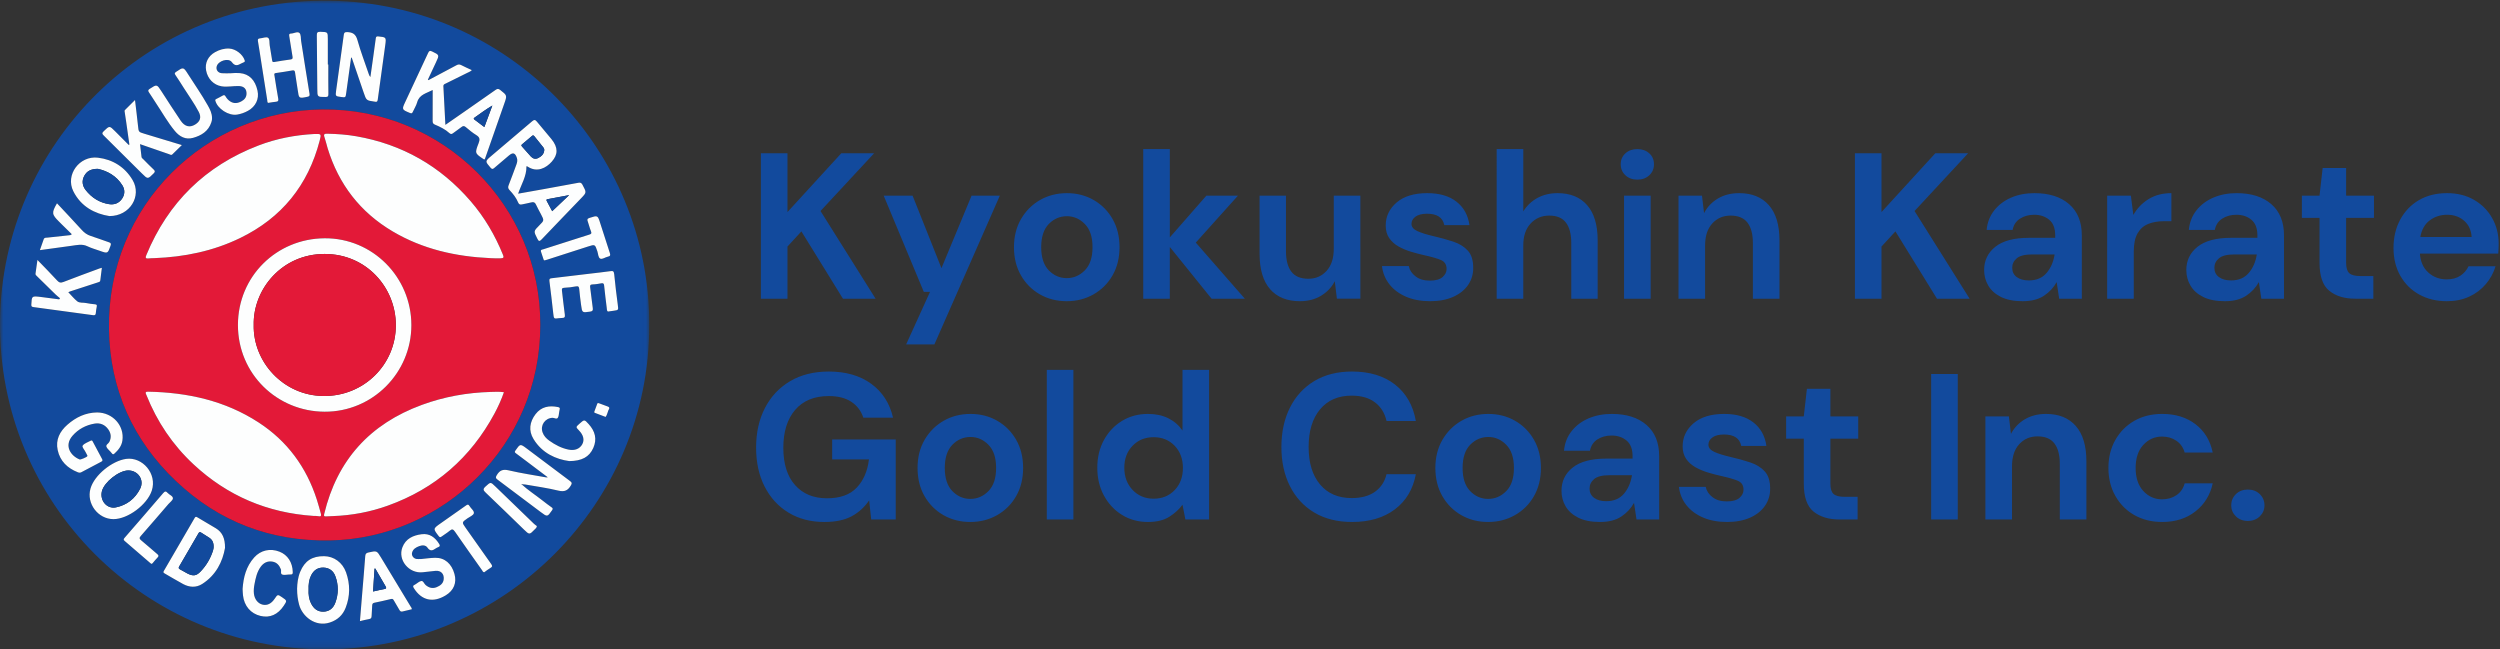 <?xml version="1.0" encoding="utf-8" ?>
<svg xmlns="http://www.w3.org/2000/svg" xmlns:xlink="http://www.w3.org/1999/xlink" width="385" height="100" viewBox="0 0 385 100">
    <rect x="0" y="0" width="385" height="100" fill="#333333" stroke="none"/>
    <defs>
        <path id="6ojzkp1yta" d="M0 0.001L99.984 0.001 99.984 99.895 0 99.895z"/>
    </defs>
    <g fill="none" fill-rule="evenodd">
        <g>
            <g>
                <path fill="#124A9D" fill-rule="nonzero" d="M121.272 46v-8.032l2.144-2.336 6.4 10.368h5.024l-8.48-13.504 8.256-8.896h-5.056l-8.288 9.056V23.6h-4.096V46h4.096zm22.624 7.04l10.08-22.912h-4.352l-4.64 11.168-4.448-11.168h-4.448l6.176 14.816h.96l-3.68 8.096h4.352zm20.384-6.656c1.515 0 2.89-.352 4.128-1.056 1.237-.704 2.213-1.68 2.928-2.928.715-1.248 1.072-2.693 1.072-4.336 0-1.643-.357-3.088-1.072-4.336-.715-1.248-1.685-2.224-2.912-2.928-1.227-.704-2.597-1.056-4.112-1.056-1.536 0-2.917.352-4.144 1.056-1.227.704-2.203 1.68-2.928 2.928-.725 1.248-1.088 2.693-1.088 4.336 0 1.643.357 3.088 1.072 4.336.715 1.248 1.685 2.224 2.912 2.928 1.227.704 2.608 1.056 4.144 1.056zm0-3.552c-1.067 0-1.99-.4-2.768-1.2-.779-.8-1.168-1.99-1.168-3.568 0-1.579.39-2.768 1.168-3.568.779-.8 1.712-1.2 2.8-1.2 1.045 0 1.963.4 2.752 1.2.79.8 1.184 1.99 1.184 3.568 0 1.579-.395 2.768-1.184 3.568-.79.8-1.717 1.2-2.784 1.2zM180.152 46v-7.968L186.584 46h5.12l-7.552-8.64 6.496-7.232h-4.864l-5.632 6.432v-13.6h-4.096V46h4.096zm20.032.384c1.237 0 2.32-.277 3.248-.832.928-.555 1.637-1.301 2.128-2.24l.32 2.688h3.616V30.128H205.4v8.192c0 1.45-.368 2.581-1.104 3.392-.736.81-1.67 1.216-2.8 1.216-1.195 0-2.07-.363-2.624-1.088-.555-.725-.832-1.77-.832-3.136v-8.576h-4.064v8.96c0 2.39.539 4.203 1.616 5.44s2.608 1.856 4.592 1.856zm20.064 0c1.365 0 2.55-.224 3.552-.672 1.003-.448 1.77-1.067 2.304-1.856.533-.79.79-1.675.768-2.656 0-1.13-.277-2-.832-2.608-.555-.608-1.296-1.067-2.224-1.376-.928-.31-1.947-.592-3.056-.848-1.024-.235-1.845-.49-2.464-.768-.619-.277-.928-.65-.928-1.12 0-.448.208-.821.624-1.12.416-.299 1.008-.448 1.776-.448 1.536 0 2.421.587 2.656 1.76h3.872c-.213-1.536-.88-2.741-2-3.616s-2.619-1.312-4.496-1.312c-2.027 0-3.6.48-4.72 1.44-1.12.96-1.68 2.144-1.68 3.552 0 .768.181 1.413.544 1.936.363.523.837.95 1.424 1.28.587.33 1.232.603 1.936.816.704.213 1.397.395 2.08.544 1.067.235 1.899.475 2.496.72s.896.71.896 1.392c0 .47-.208.885-.624 1.248-.416.363-1.072.544-1.968.544-.896 0-1.627-.219-2.192-.656-.565-.437-.912-.965-1.04-1.584h-4.128c.128 1.067.512 2.005 1.152 2.816.64.81 1.493 1.445 2.56 1.904 1.067.459 2.304.688 3.712.688zM234.584 46v-8.192c0-1.45.379-2.581 1.136-3.392.757-.81 1.712-1.216 2.864-1.216 1.173 0 2.032.363 2.576 1.088.544.725.816 1.77.816 3.136V46h4.064v-8.96c0-2.39-.539-4.203-1.616-5.44s-2.597-1.856-4.56-1.856c-1.173 0-2.213.25-3.12.752-.907.501-1.627 1.19-2.16 2.064v-9.6h-4.096V46h4.096zm17.568-18.336c.747 0 1.36-.224 1.84-.672.48-.448.72-1.013.72-1.696s-.24-1.243-.72-1.68c-.48-.437-1.093-.656-1.84-.656-.747 0-1.36.219-1.84.656-.48.437-.72.997-.72 1.68 0 .683.24 1.248.72 1.696.48.448 1.093.672 1.84.672zM254.2 46V30.128h-4.096V46h4.096zm8.384 0v-8.192c0-1.45.368-2.581 1.104-3.392.736-.81 1.68-1.216 2.832-1.216 1.173 0 2.037.363 2.592 1.088.555.725.832 1.77.832 3.136V46h4.096v-8.96c0-2.39-.544-4.203-1.632-5.44-1.088-1.237-2.613-1.856-4.576-1.856-1.259 0-2.352.277-3.28.832-.928.555-1.637 1.301-2.128 2.24l-.32-2.688h-3.616V46h4.096zm27.168 0v-8.032l2.144-2.336 6.4 10.368h5.024l-8.48-13.504 8.256-8.896h-5.056l-8.288 9.056V23.6h-4.096V46h4.096zm21.76.384c1.323 0 2.405-.277 3.248-.832.843-.555 1.499-1.259 1.968-2.112l.384 2.56h3.488v-9.76c0-2.07-.65-3.67-1.952-4.8-1.301-1.13-3.083-1.696-5.344-1.696-1.323 0-2.517.23-3.584.688-1.067.459-1.936 1.115-2.608 1.968-.672.853-1.061 1.856-1.168 3.008h4c.15-.768.533-1.35 1.152-1.744.619-.395 1.344-.592 2.176-.592.917 0 1.685.256 2.304.768.619.512.928 1.312.928 2.4v.384h-4.032c-2.304 0-4.032.459-5.184 1.376-1.152.917-1.728 2.112-1.728 3.584 0 .875.213 1.675.64 2.4.427.725 1.077 1.307 1.952 1.744.875.437 1.995.656 3.36.656zm.928-3.2c-.768 0-1.387-.17-1.856-.512-.47-.341-.704-.821-.704-1.44 0-.576.235-1.061.704-1.456.47-.395 1.248-.592 2.336-.592h3.488c-.17 1.13-.581 2.08-1.232 2.848-.65.768-1.563 1.152-2.736 1.152zM328.6 46v-7.232c0-1.216.197-2.165.592-2.848.395-.683.944-1.163 1.648-1.44.704-.277 1.504-.416 2.4-.416h1.152v-4.32c-1.344 0-2.512.304-3.504.912-.992.608-1.776 1.424-2.352 2.448l-.384-2.976h-3.648V46h4.096zm14.048.384c1.323 0 2.405-.277 3.248-.832.843-.555 1.499-1.259 1.968-2.112l.384 2.56h3.488v-9.76c0-2.07-.65-3.67-1.952-4.8-1.301-1.13-3.083-1.696-5.344-1.696-1.323 0-2.517.23-3.584.688-1.067.459-1.936 1.115-2.608 1.968-.672.853-1.061 1.856-1.168 3.008h4c.15-.768.533-1.35 1.152-1.744.619-.395 1.344-.592 2.176-.592.917 0 1.685.256 2.304.768.619.512.928 1.312.928 2.4v.384h-4.032c-2.304 0-4.032.459-5.184 1.376-1.152.917-1.728 2.112-1.728 3.584 0 .875.213 1.675.64 2.4.427.725 1.077 1.307 1.952 1.744.875.437 1.995.656 3.36.656zm.928-3.2c-.768 0-1.387-.17-1.856-.512-.47-.341-.704-.821-.704-1.44 0-.576.235-1.061.704-1.456.47-.395 1.248-.592 2.336-.592h3.488c-.17 1.13-.581 2.08-1.232 2.848-.65.768-1.563 1.152-2.736 1.152zM365.496 46v-3.488h-1.984c-.81 0-1.381-.144-1.712-.432-.33-.288-.496-.816-.496-1.584v-6.944h4.288v-3.424h-4.288v-4.256h-3.616l-.48 4.256h-2.72v3.424h2.72v6.912c0 2.07.501 3.51 1.504 4.32 1.003.81 2.336 1.216 4 1.216h2.784zm11.328.384c1.28 0 2.427-.235 3.44-.704 1.013-.47 1.867-1.115 2.56-1.936.693-.821 1.19-1.733 1.488-2.736h-4.16c-.277.597-.699 1.083-1.264 1.456-.565.373-1.264.56-2.096.56-1.11 0-2.053-.352-2.832-1.056-.779-.704-1.21-1.675-1.296-2.912h12.064c.021-.277.037-.544.048-.8.01-.256.016-.501.016-.736 0-1.45-.336-2.768-1.008-3.952-.672-1.184-1.605-2.117-2.8-2.8-1.195-.683-2.57-1.024-4.128-1.024-1.664 0-3.11.357-4.336 1.072-1.227.715-2.187 1.712-2.88 2.992-.693 1.28-1.04 2.741-1.04 4.384 0 1.621.352 3.05 1.056 4.288.704 1.237 1.675 2.197 2.912 2.88 1.237.683 2.656 1.024 4.256 1.024zm3.808-9.888h-7.904c.213-1.152.704-2.01 1.472-2.576.768-.565 1.653-.848 2.656-.848 1.045 0 1.92.31 2.624.928.704.619 1.088 1.45 1.152 2.496zM126.968 80.384c1.685 0 3.072-.288 4.16-.864 1.088-.576 1.995-1.397 2.72-2.464l.32 2.944h3.776V67.68h-9.792v3.072h5.664c-.213 1.792-.837 3.237-1.872 4.336-1.035 1.099-2.565 1.648-4.592 1.648-2.07 0-3.707-.677-4.912-2.032s-1.808-3.27-1.808-5.744c0-2.475.608-4.421 1.824-5.84 1.216-1.419 2.944-2.128 5.184-2.128 1.408 0 2.56.293 3.456.88.896.587 1.515 1.403 1.856 2.448h4.576c-.512-2.219-1.632-3.957-3.36-5.216-1.728-1.259-3.904-1.888-6.528-1.888-2.304 0-4.293.496-5.968 1.488-1.675.992-2.965 2.368-3.872 4.128-.907 1.76-1.36 3.792-1.36 6.096 0 2.283.437 4.283 1.312 6 .875 1.717 2.101 3.056 3.68 4.016 1.579.96 3.424 1.44 5.536 1.44zm22.464 0c1.515 0 2.89-.352 4.128-1.056 1.237-.704 2.213-1.68 2.928-2.928.715-1.248 1.072-2.693 1.072-4.336 0-1.643-.357-3.088-1.072-4.336-.715-1.248-1.685-2.224-2.912-2.928-1.227-.704-2.597-1.056-4.112-1.056-1.536 0-2.917.352-4.144 1.056-1.227.704-2.203 1.68-2.928 2.928-.725 1.248-1.088 2.693-1.088 4.336 0 1.643.357 3.088 1.072 4.336.715 1.248 1.685 2.224 2.912 2.928 1.227.704 2.608 1.056 4.144 1.056zm0-3.552c-1.067 0-1.99-.4-2.768-1.2-.779-.8-1.168-1.99-1.168-3.568 0-1.579.39-2.768 1.168-3.568.779-.8 1.712-1.2 2.8-1.2 1.045 0 1.963.4 2.752 1.2.79.8 1.184 1.99 1.184 3.568 0 1.579-.395 2.768-1.184 3.568-.79.8-1.717 1.2-2.784 1.2zM165.304 80V56.96h-4.096V80h4.096zm11.488.384c1.344 0 2.437-.267 3.28-.8s1.52-1.152 2.032-1.856l.448 2.272h3.648V56.96h-4.096v9.344c-.555-.81-1.28-1.44-2.176-1.888-.896-.448-1.941-.672-3.136-.672-1.493 0-2.827.357-4 1.072-1.173.715-2.101 1.696-2.784 2.944-.683 1.248-1.024 2.672-1.024 4.272s.341 3.03 1.024 4.288c.683 1.259 1.61 2.25 2.784 2.976 1.173.725 2.507 1.088 4 1.088zm.864-3.584c-1.301 0-2.379-.448-3.232-1.344-.853-.896-1.28-2.037-1.28-3.424s.427-2.517 1.28-3.392 1.93-1.312 3.232-1.312c1.323 0 2.405.443 3.248 1.328.843.885 1.264 2.021 1.264 3.408s-.421 2.523-1.264 3.408c-.843.885-1.925 1.328-3.248 1.328zm30.56 3.584c2.688 0 4.89-.65 6.608-1.952 1.717-1.301 2.79-3.104 3.216-5.408h-4.512c-.277 1.152-.87 2.053-1.776 2.704-.907.65-2.107.976-3.6.976-2.07 0-3.69-.699-4.864-2.096-1.173-1.397-1.76-3.323-1.76-5.776s.587-4.384 1.76-5.792c1.173-1.408 2.795-2.112 4.864-2.112 1.493 0 2.693.347 3.6 1.04.907.693 1.499 1.648 1.776 2.864h4.512c-.427-2.41-1.499-4.283-3.216-5.616-1.717-1.333-3.92-2-6.608-2-2.261 0-4.203.49-5.824 1.472-1.621.981-2.87 2.347-3.744 4.096-.875 1.75-1.312 3.765-1.312 6.048s.437 4.293 1.312 6.032c.875 1.739 2.123 3.093 3.744 4.064 1.621.97 3.563 1.456 5.824 1.456zm20.96 0c1.515 0 2.89-.352 4.128-1.056 1.237-.704 2.213-1.68 2.928-2.928.715-1.248 1.072-2.693 1.072-4.336 0-1.643-.357-3.088-1.072-4.336-.715-1.248-1.685-2.224-2.912-2.928-1.227-.704-2.597-1.056-4.112-1.056-1.536 0-2.917.352-4.144 1.056-1.227.704-2.203 1.68-2.928 2.928-.725 1.248-1.088 2.693-1.088 4.336 0 1.643.357 3.088 1.072 4.336.715 1.248 1.685 2.224 2.912 2.928 1.227.704 2.608 1.056 4.144 1.056zm0-3.552c-1.067 0-1.99-.4-2.768-1.2-.779-.8-1.168-1.99-1.168-3.568 0-1.579.39-2.768 1.168-3.568.779-.8 1.712-1.2 2.8-1.2 1.045 0 1.963.4 2.752 1.2.79.8 1.184 1.99 1.184 3.568 0 1.579-.395 2.768-1.184 3.568-.79.8-1.717 1.2-2.784 1.2zm17.248 3.552c1.323 0 2.405-.277 3.248-.832.843-.555 1.499-1.259 1.968-2.112l.384 2.56h3.488v-9.76c0-2.07-.65-3.67-1.952-4.8-1.301-1.13-3.083-1.696-5.344-1.696-1.323 0-2.517.23-3.584.688-1.067.459-1.936 1.115-2.608 1.968-.672.853-1.061 1.856-1.168 3.008h4c.15-.768.533-1.35 1.152-1.744.619-.395 1.344-.592 2.176-.592.917 0 1.685.256 2.304.768.619.512.928 1.312.928 2.4v.384h-4.032c-2.304 0-4.032.459-5.184 1.376-1.152.917-1.728 2.112-1.728 3.584 0 .875.213 1.675.64 2.4.427.725 1.077 1.307 1.952 1.744.875.437 1.995.656 3.36.656zm.928-3.2c-.768 0-1.387-.17-1.856-.512-.47-.341-.704-.821-.704-1.44 0-.576.235-1.061.704-1.456.47-.395 1.248-.592 2.336-.592h3.488c-.17 1.13-.581 2.08-1.232 2.848-.65.768-1.563 1.152-2.736 1.152zm18.624 3.2c1.365 0 2.55-.224 3.552-.672 1.003-.448 1.77-1.067 2.304-1.856.533-.79.79-1.675.768-2.656 0-1.13-.277-2-.832-2.608-.555-.608-1.296-1.067-2.224-1.376-.928-.31-1.947-.592-3.056-.848-1.024-.235-1.845-.49-2.464-.768-.619-.277-.928-.65-.928-1.12 0-.448.208-.821.624-1.12.416-.299 1.008-.448 1.776-.448 1.536 0 2.421.587 2.656 1.76h3.872c-.213-1.536-.88-2.741-2-3.616s-2.619-1.312-4.496-1.312c-2.027 0-3.6.48-4.72 1.44-1.12.96-1.68 2.144-1.68 3.552 0 .768.181 1.413.544 1.936.363.523.837.95 1.424 1.28.587.33 1.232.603 1.936.816.704.213 1.397.395 2.08.544 1.067.235 1.899.475 2.496.72s.896.71.896 1.392c0 .47-.208.885-.624 1.248-.416.363-1.072.544-1.968.544-.896 0-1.627-.219-2.192-.656-.565-.437-.912-.965-1.04-1.584h-4.128c.128 1.067.512 2.005 1.152 2.816.64.81 1.493 1.445 2.56 1.904 1.067.459 2.304.688 3.712.688zM286.072 80v-3.488h-1.984c-.81 0-1.381-.144-1.712-.432-.33-.288-.496-.816-.496-1.584v-6.944h4.288v-3.424h-4.288v-4.256h-3.616l-.48 4.256h-2.72v3.424h2.72v6.912c0 2.07.501 3.51 1.504 4.32 1.003.81 2.336 1.216 4 1.216h2.784zm15.424 0V57.6H297.4V80h4.096zm8.352 0v-8.192c0-1.45.368-2.581 1.104-3.392.736-.81 1.68-1.216 2.832-1.216 1.173 0 2.037.363 2.592 1.088.555.725.832 1.77.832 3.136V80h4.096v-8.96c0-2.39-.544-4.203-1.632-5.44-1.088-1.237-2.613-1.856-4.576-1.856-1.259 0-2.352.277-3.28.832-.928.555-1.637 1.301-2.128 2.24l-.32-2.688h-3.616V80h4.096zm23.136.384c2.027 0 3.733-.544 5.12-1.632 1.387-1.088 2.272-2.528 2.656-4.32h-4.32c-.213.79-.635 1.397-1.264 1.824-.63.427-1.37.64-2.224.64-1.13 0-2.09-.427-2.88-1.28s-1.184-2.037-1.184-3.552c0-1.515.395-2.699 1.184-3.552.79-.853 1.75-1.28 2.88-1.28.853 0 1.595.219 2.224.656.63.437 1.05 1.04 1.264 1.808h4.32c-.384-1.856-1.27-3.312-2.656-4.368-1.387-1.056-3.093-1.584-5.12-1.584-1.621 0-3.05.352-4.288 1.056-1.237.704-2.213 1.685-2.928 2.944-.715 1.259-1.072 2.699-1.072 4.32 0 1.621.357 3.061 1.072 4.32.715 1.259 1.69 2.24 2.928 2.944 1.237.704 2.667 1.056 4.288 1.056zm13.184-.16c.747 0 1.36-.235 1.84-.704.48-.47.72-1.035.72-1.696 0-.683-.24-1.259-.72-1.728-.48-.47-1.093-.704-1.84-.704-.747 0-1.36.235-1.84.704-.48.47-.72 1.045-.72 1.728 0 .661.24 1.227.72 1.696.48.47 1.093.704 1.84.704z" transform="translate(-25 -25) translate(25 25)"/>
                <g>
                    <g transform="translate(-25 -25) translate(25 25) translate(0 .104)">
                        <mask id="zzjety44lb" fill="#fff">
                            <use xlink:href="#6ojzkp1yta"/>
                        </mask>
                        <path fill="#124A9D" d="M93.263 64.104c.227-.295.287-.674.422-1.01.06-.15.259-.323.064-.516-.035-.035-.09-.054-.138-.072-.44-.165-.883-.325-1.322-.492-.119-.045-.246-.108-.31.053-.16.404-.305.813-.454 1.221-.027.073-.007.153.062.18.535.208 1.073.408 1.676.636zM82.683 80.91c-.112-.085-.295-.197-.446-.342-1.983-1.912-3.963-3.827-5.94-5.744-.77-.747-.736-.717-1.536.006-.43.39-.324.587.029.924 1.967 1.877 3.92 3.771 5.869 5.668.872.848.864.858 1.716-.026.104-.109.255-.187.307-.486zM50.561 9.83h-.076V5.94c0-1.137-.002-1.106-1.144-1.148-.501-.019-.558.164-.552.591.04 2.734.056 5.467.074 8.2.009 1.26.002 1.245 1.265 1.248.383 0 .45-.12.444-.482-.026-1.506-.011-3.013-.011-4.52zM23.297 86.726c.146.002.2-.096.267-.173.23-.265.446-.543.693-.79.212-.214.193-.346-.04-.54-.833-.696-1.636-1.432-2.479-2.118-.318-.26-.287-.407-.035-.693 1.423-1.62 2.825-3.258 4.233-4.891.252-.292.689-.587.694-.886.005-.358-.547-.53-.81-.83-.254-.285-.418-.288-.687.028-1.968 2.307-3.957 4.597-5.946 6.887-.166.191-.2.303.017.489 1.308 1.114 2.604 2.242 3.904 3.366.066.056.135.108.189.151zm51.278 1.296c.306-.217.606-.466.94-.655.324-.183.335-.327.118-.63-1.317-1.838-2.611-3.693-3.915-5.541-.608-.863-.608-.86.258-1.469.357-.252.928-.47.997-.79.08-.376-.454-.734-.678-1.126-.155-.271-.292-.243-.525-.076-1.299.928-2.61 1.839-3.916 2.756-1.179.826-1.17.82-.302 1.955.158.206.257.22.452.076.408-.303.856-.557 1.24-.888.37-.32.553-.248.82.139 1.374 1.992 2.777 3.964 4.174 5.94.083.117.121.299.337.309zm9.333-48.04c.118-.032.237-.06.353-.098 2.1-.675 4.2-1.35 6.298-2.028 1.075-.347 1.067-.347 1.431.73.134.394.123.972.444 1.133.315.16.77-.22 1.176-.296.388-.074.415-.236.304-.571-.5-1.51-.985-3.026-1.465-4.542-.406-1.286-.394-1.27-1.671-.855-.358.117-.37.254-.258.557.181.491.285 1.013.49 1.493.156.367-.015.447-.297.532-.52.156-1.034.327-1.551.492-1.834.584-3.668 1.166-5.5 1.757-.172.056-.464.042-.342.388.135.379.255.763.378 1.146.035.105.068.204.21.162zM6.14 38.418c1.703-.235 3.297-.465 4.894-.671.806-.104 1.606-.323 2.421.072.611.296 1.278.478 1.922.707 1.232.438 1.218.432 1.654-.81.114-.324.018-.417-.265-.512-.93-.313-1.844-.672-2.78-.965-.575-.18-1.007-.504-1.408-.946-1.248-1.377-2.528-2.725-3.803-4.091-.842 1.468-.815 1.697.306 2.816.137.137.272.274.41.41l1.566 1.536c-.178.167-.324.155-.461.17-1.1.117-2.2.225-3.298.355-.204.025-.472-.039-.573.263-.176.528-.368 1.052-.585 1.666zM37.36 90.586c.021.36.026.677.06.99.182 1.637 1.193 2.818 2.708 3.175 1.44.339 2.67-.205 3.582-1.586.506-.764.506-.764-.266-1.288-.683-.462-.683-.462-1.148.229-.511.76-1.154 1.074-1.853.906-.724-.175-1.243-.83-1.341-1.707-.055-.492 0-.98.093-1.464.177-.932.377-1.86.945-2.648.442-.612 1.043-.942 1.818-.807.667.116 1.049.55 1.294 1.172.111.282-.118.705.238.828.278.097.623.002.939-.009.105-.003.21-.021.315-.013.272.02.35-.08.343-.366-.037-1.49-.783-2.654-2.052-3.146-1.421-.552-2.882-.234-3.892.893-1.242 1.387-1.661 3.083-1.783 4.84zm50.313-19.682c1.907-.017 3.065-.61 3.693-2.02.611-1.374.276-2.59-.709-3.675-.665-.733-.659-.739-1.436-.044-.56.5-.56.5-.056 1.022.69.714.866 1.469.498 2.133-.388.7-1.142 1.008-2.09.819-1.102-.22-2.074-.734-2.98-1.38-.466-.33-.846-.73-1.04-1.286-.378-1.089.38-2.178 1.527-2.234.285-.014.63.272.82.004.167-.237.152-.601.217-.91.025-.12.033-.244.069-.36.076-.245-.015-.34-.262-.39-1.357-.276-2.572-.057-3.45 1.094-.91 1.192-1.11 2.527-.313 3.831 1.338 2.19 3.455 3.114 5.512 3.396zm-55.02-52.802c0-.774-.323-1.381-.658-1.976-.928-1.65-2.017-3.2-3.032-4.798-.72-1.134-.723-1.122-1.845-.366-.228.154-.267.25-.107.484.445.651.87 1.316 1.288 1.985.77 1.232 1.638 2.405 2.31 3.698.433.836.227 1.478-.578 1.958-.818.488-1.582.31-2.207-.61-1.014-1.492-1.984-3.016-2.967-4.53-.71-1.093-.698-1.083-1.799-.371-.289.186-.277.315-.106.563.367.534.7 1.092 1.06 1.63.965 1.442 1.81 2.965 2.923 4.305.73.877 1.656 1.365 2.786 1.054 1.288-.355 2.387-1.026 2.831-2.413.07-.217.117-.441.1-.613zM55.43 95.548c.522-.119.962-.24 1.41-.314.284-.046.376-.175.385-.45.017-.542.078-1.083.091-1.626.006-.248.076-.385.33-.439.856-.181 1.715-.359 2.563-.575.259-.065.339.04.442.22.278.487.576.962.85 1.452.117.209.245.314.5.246.47-.125.947-.23 1.419-.342.002-.194-.116-.31-.196-.443-1.512-2.504-3.029-5.007-4.54-7.512-.658-1.088-.65-1.072-1.924-.792-.35.077-.486.197-.513.561-.145 1.974-.318 3.946-.48 5.919-.112 1.342-.221 2.684-.337 4.095zM93.82 47.847l.689-.097c.755-.108.736-.106.635-.893-.204-1.582-.41-3.165-.557-4.752-.046-.495-.232-.502-.625-.446-1.042.15-2.09.259-3.135.384-1.95.234-3.901.474-5.854.698-.3.035-.406.095-.36.445.22 1.668.403 3.34.594 5.012.093.806.088.805.886.697.157-.02.316-.036.473-.035.352 0 .474-.123.42-.507-.17-1.214-.292-2.436-.44-3.653-.037-.297-.026-.476.37-.49.594-.022 1.19-.098 1.775-.21.395-.075.48.065.513.417.075.82.177 1.639.287 2.455.162 1.212.166 1.192 1.396 1.01.377-.055.448-.202.402-.538-.141-1.042-.254-2.088-.396-3.13-.045-.325-.042-.519.383-.522.435-.003.873-.085 1.304-.164.308-.057.425.012.458.347.114 1.15.262 2.298.402 3.446.035.285.006.653.38.526zM41.482 15.709c.373-.054.7-.116 1.032-.145.326-.03.39-.167.333-.484-.21-1.17-.39-2.347-.575-3.523-.027-.173-.114-.369.215-.412.851-.112 1.697-.262 2.544-.404.263-.044.369.037.406.317.121.901.289 1.797.413 2.699.183 1.324.172 1.317 1.487 1.045.296-.061.384-.134.327-.475-.447-2.694-.861-5.393-1.287-8.09-.068-.432-.002-1.008-.255-1.255-.297-.29-.842.066-1.284.079-.278.007-.346.095-.295.388.186 1.052.315 2.113.504 3.164.055.304-.017.402-.299.442-.833.118-1.667.233-2.493.386-.282.052-.317-.052-.35-.278-.113-.762-.245-1.521-.372-2.28-.068-.41.036-.996-.267-1.177-.283-.17-.8.064-1.215.098-.29.023-.383.12-.329.43.197 1.138.363 2.281.542 3.423.294 1.885.585 3.77.89 5.655.03.184-.029.524.328.397zm-5.958-4.532c-.416 0-.892.03-1.363-.007-.597-.048-.932-.528-.787-1.058.235-.856 1.815-1.354 2.33-.651.5.685.92.497 1.456.202.122-.067.25-.126.382-.175.17-.062.19-.15.134-.322-.303-.915-1.375-1.732-2.348-1.79-.8-.047-1.53.175-2.214.557-1.083.606-1.589 1.673-1.37 2.827.244 1.293 1.171 2.225 2.378 2.427.915.154 1.82-.084 2.73-.035.727.04 1.13.451 1.113 1.178-.014.575-.34.936-.82 1.189-.564.296-1.13.36-1.693-.005-.302-.196-.535-.46-.71-.765-.125-.217-.241-.255-.458-.126-.316.188-.65.346-.975.517-.11.057-.195.09-.146.27.337 1.244 2.054 2.347 3.353 2.134.594-.098 1.153-.296 1.68-.588 1.183-.658 1.738-1.825 1.463-3.088-.36-1.66-1.286-2.582-2.711-2.713-.457-.041-.912-.023-1.424.022zm29.245 74.82v-.017c-.21 0-.425.027-.63-.006-.464-.074-.79-.525-.68-.96.144-.573.607-.835 1.114-1.019.457-.166.97-.18 1.256.235.402.582.78.473 1.241.147.128-.09.272-.164.418-.22.288-.11.299-.253.14-.507-.625-.997-1.46-1.64-2.687-1.484-1.312.167-2.462.68-2.971 2.015-.742 1.948.995 4.067 3.114 3.844.662-.07 1.323-.16 1.987-.22.82-.071 1.341.46 1.263 1.283-.064.664-.525.995-1.086 1.23-.64.267-1.186.1-1.7-.33-.239-.199-.344-.645-.65-.618-.3.026-.576.307-.863.476-.06.036-.115.083-.18.108-.287.113-.281.261-.125.511 1.19 1.906 2.956 2.31 4.92 1.109 1.235-.756 1.711-1.923 1.34-3.282-.437-1.594-1.509-2.522-2.97-2.496-.751.013-1.5.13-2.25.2zm-44.842-63.83l-.113.039c-.704-.707-1.406-1.415-2.111-2.12-.853-.854-.839-.837-1.725.01-.299.285-.257.422.012.687 1.966 1.932 3.915 3.88 5.868 5.826.907.903.894.893 1.803-.01.258-.254.223-.39-.016-.614-.537-.505-1.051-1.034-1.569-1.559-.108-.109-.26-.191-.28-.367l-.232-1.967c1.532.53 2.986 1.034 4.442 1.535.173.06.357.213.536.043.475-.452.939-.916 1.467-1.434-2.004-.606-3.895-1.18-5.786-1.75-.89-.27-.871-.27-.966-1.183-.135-1.3-.3-2.597-.466-4.005-.562.559-1.054 1.046-1.543 1.535-.103.102-.056.228-.038.348.081.537.163 1.074.24 1.61l.477 3.377zM9.248 45.832l-.131.168c-.972-.127-1.943-.266-2.916-.378-1.313-.151-1.306-.142-1.376 1.179-.014.274.061.353.332.39 3.059.403 6.116.818 9.172 1.242.3.042.407-.04.429-.335.024-.33.084-.66.144-.987.038-.21.007-.322-.242-.347-.47-.047-.942-.105-1.404-.2-.46-.096-1 .03-1.373-.274-.49-.4-.895-.904-1.366-1.394.145-.06.222-.1.303-.126l4.245-1.381c.163-.053.352-.073.38-.302.078-.64.16-1.278.243-1.949-.153.042-.257.062-.354.098-1.855.69-3.715 1.363-5.558 2.082-.428.168-.667.114-.978-.225-.966-1.056-1.977-2.07-3.033-3.165-.106.76-.2 1.433-.296 2.105-.027.189.109.286.219.394.95.936 1.899 1.873 2.855 2.803.221.215.47.402.705.602zm25.405 38.44c.011-1.483-.411-2.416-1.423-3.027-.945-.572-1.904-1.122-2.852-1.69-.192-.114-.288-.095-.406.11-1.57 2.716-3.148 5.428-4.731 8.136-.114.195-.104.283.103.4.963.541 1.9 1.13 2.875 1.647.959.508 1.987.571 2.916-.02 2.142-1.365 3.146-3.445 3.518-5.556zm-17.181-4.428c2.227.001 5.188-2.23 5.9-4.38.865-2.617-1.438-5.246-3.952-4.897-2.15.3-4.888 2.479-5.486 4.57-.655 2.294 1.157 4.705 3.538 4.707zM16.85 33.17c3.178.005 5.02-3.105 3.565-5.556-1.186-2-3.047-3.16-5.336-3.436-2.846-.343-5.044 2.649-3.79 5.165 1.19 2.388 3.335 3.477 5.56 3.827zm28.9 57.38c-.002.947.112 1.704.31 2.455.474 1.79 2.473 3.487 4.718 2.761 1.2-.387 2.007-1.139 2.45-2.275.703-1.8.705-3.638.063-5.45-.544-1.534-1.878-2.478-3.376-2.494-1.848-.02-2.988.722-3.684 2.396-.37.89-.458 1.829-.481 2.608zm-30.8-27.138c-1.77.02-3.264.742-4.565 1.882-1.179 1.033-1.849 2.32-1.5 3.922.37 1.694 1.494 2.769 3.078 3.397.185.074.362.112.555.009 1.02-.545 2.043-1.087 3.069-1.622.194-.101.25-.2.137-.409-.485-.892-.959-1.791-1.435-2.689-.072-.136-.147-.24-.321-.14-.425.241-.975.392-1.233.752-.162.227.303.676.463 1.037.056.128.129.249.194.373.039.074.103.138.044.237-.086.142-1.014.549-1.17.488-1.308-.506-2.482-2.066-1.094-3.653.895-1.024 2.059-1.642 3.394-1.867.857-.144 1.595.16 2.11.893.43.61.499 1.246.158 1.933-.134.27-.566.418-.44.753.106.278.39.488.597.728.08.093.168.18.24.28.115.157.22.187.38.041.61-.554 1.115-1.166 1.238-2.017.332-2.298-1.49-4.319-3.9-4.328zm39.118-54.64l.097-.003c.61 1.786 1.223 3.57 1.83 5.356.422 1.243.418 1.245 1.714 1.425.017.002.035.004.052.008.263.066.371-.031.409-.307.382-2.812.788-5.621 1.161-8.435.159-1.195.13-1.194-1.087-1.313-.242-.024-.342.03-.375.288-.125 1.009-.273 2.014-.414 3.02-.138.983-.278 1.965-.417 2.947-.134-.145-.19-.29-.24-.436-.597-1.757-1.26-3.495-1.76-5.278-.253-.896-.732-1.176-1.57-1.207-.368-.013-.48.08-.526.422-.387 2.864-.793 5.727-1.181 8.592-.117.862-.098.865.76.978.712.094.7.092.798-.645.243-1.805.499-3.608.749-5.412zm11.906 3.466l-.083-.074c.414-.882.825-1.766 1.24-2.648.55-1.164.546-1.15-.59-1.697-.334-.16-.461-.096-.613.234-1.151 2.497-2.323 4.984-3.489 7.474-.585 1.25-.581 1.24.7 1.769.248.102.334.05.431-.168.219-.497.531-.964.673-1.48.331-1.2 1.4-1.376 2.39-1.891 0 1.663.009 3.22-.007 4.777-.003.289.082.44.348.551.81.34 1.598.726 2.255 1.325.194.177.347.147.546-.008.415-.324.866-.601 1.274-.932.248-.201.418-.22.674-.006.524.439 1.052.888 1.634 1.24.555.337.567.682.349 1.24-.607 1.555-.58 1.565.792 2.478.028.018.064.022.097.032.097-.063.113-.168.148-.268.968-2.775 1.939-5.55 2.913-8.324.451-1.285.446-1.273-.631-2.117-.276-.216-.45-.189-.72.003-1.56 1.106-3.134 2.192-4.704 3.284-.976.679-1.952 1.356-3.013 2.091-.106-2.052-.205-4.008-.31-5.965-.013-.258.187-.312.354-.395 1.083-.538 2.168-1.07 3.25-1.61.257-.13.54-.222.783-.459-.577-.27-1.124-.504-1.65-.78-.269-.14-.473-.107-.73.031-1.431.774-2.873 1.53-4.31 2.293zm15.097 13.258c.095.023.133.023.158.04 1.487 1.007 2.894.21 3.742-.746.983-1.111.984-2.174-.034-3.451-.733-.92-1.525-1.792-2.259-2.71-.264-.33-.434-.311-.736-.053-2.08 1.782-4.176 3.546-6.265 5.318-1.001.848-.988.84-.136 1.828.224.26.35.235.581.033.74-.649 1.495-1.279 2.247-1.912.625-.526.974-.41 1.236.397.116.357.028.694-.094 1.026-.388 1.05-.773 2.102-1.182 3.145-.116.297-.102.509.127.75.546.572 1.037 1.193 1.343 1.933.117.283.299.345.579.28.478-.111.965-.181 1.438-.31.36-.096.565-.01.722.337.232.51.511.997.771 1.493.499.953.499.953-.25 1.7-.912.913-.897.905-.311 2.06.201.398.316.471.66.11 2.03-2.139 4.087-4.252 6.126-6.383.815-.851.791-.855.162-2.038-.153-.289-.32-.358-.618-.303-1.827.341-3.656.674-5.485 1.005-1.254.227-2.51.447-3.803.676.48-1.426 1.314-2.68 1.281-4.225zm2.13 24.433c.094-18.234-14.891-33.393-33.613-33.177-17.802.205-33.123 14.633-32.804 33.886.151 9.154 3.66 17.026 10.32 23.346 6.612 6.276 14.569 9.295 23.706 9.135 17.406-.304 32.459-14.655 32.39-33.19zm-2.846 24.53c.191.018.384.024.572.057 1.692.3 3.4.528 5.065.936.933.229 1.451-.01 1.912-.783.2-.337.196-.459-.114-.689-2.226-1.653-4.436-3.328-6.653-4.994-1.03-.774-1.023-.767-1.767.3-.141.202-.106.282.069.41.58.424 1.152.862 1.727 1.295l3.192 2.409c-.13.01-.182.023-.23.015-1.931-.35-3.878-.635-5.786-1.085-.89-.21-1.388-.015-1.834.73-.201.336-.2.466.111.698 2.225 1.654 4.435 3.33 6.652 4.995 1.025.77 1.02.762 1.742-.272.146-.209.145-.307-.064-.454-.473-.333-.936-.683-1.39-1.041-1.07-.844-2.22-1.584-3.23-2.503l.026-.025zm19.628-24.498c.065 27.393-22.209 49.808-49.763 49.933C22.553 100.019-.33 77.535.004 49.302.326 22.045 22.674-.43 50.829.007c27.482.427 49.237 22.888 49.155 49.955z" mask="url(#zzjety44lb)"/>
                    </g>
                    <path fill="#E31938" d="M63.352 50.074c.002-7.403-5.977-13.43-13.365-13.38-7.413.05-13.346 5.876-13.346 13.361 0 7.54 6.031 13.318 13.35 13.35 7.37.03 13.36-5.967 13.361-13.33M48.267 79.45c.263.013.534-.008.787.048.446.098.427-.15.35-.431-.194-.709-.385-1.42-.61-2.119-1.604-4.999-4.543-9.01-8.958-11.884-5.173-3.368-10.948-4.63-17.038-4.744-.539-.01-.354.256-.249.519 1.632 4.098 4.036 7.676 7.267 10.682 5.2 4.838 11.366 7.455 18.45 7.929m.148-58.816c-2.96.156-5.847.709-8.613 1.771-8.172 3.14-13.917 8.774-17.259 16.859-.158.383-.178.597.337.535.295-.036.595-.034.893-.045 4.607-.17 9.045-1.078 13.213-3.099 6.397-3.102 10.457-8.126 12.243-14.99.275-1.055.253-1.061-.814-1.03m29.193 39.764c-.711-.097-1.37-.06-2.035-.04-3.641.103-7.182.736-10.603 1.992-7.994 2.935-13.058 8.495-15.044 16.804-.068.285-.037.392.267.37.368-.024.736-.035 1.104-.048 2.896-.104 5.714-.633 8.438-1.612 7.297-2.621 12.758-7.378 16.425-14.195.56-1.044 1.05-2.123 1.448-3.27m-2.079-20.644c.527.04 1.052.029 1.579.022.471-.007.506-.153.347-.546-1.219-3.009-2.842-5.776-4.964-8.236-4.681-5.428-10.557-8.776-17.628-10.011-1.471-.258-2.958-.364-4.452-.393-.433-.008-.611.054-.443.535.196.56.317 1.146.491 1.714 1.702 5.543 5.01 9.84 10.014 12.797 4.64 2.742 9.727 3.879 15.056 4.118m7.673 10.278c.069 18.535-14.984 32.886-32.39 33.19-9.137.16-17.094-2.86-23.707-9.135-6.66-6.32-10.168-14.192-10.32-23.346-.318-19.253 15.003-33.68 32.805-33.886C68.311 16.64 83.296 31.8 83.201 50.034" transform="translate(-25 -25) translate(25 25)"/>
                    <path fill="#FDFEFE" d="M83.813 23.162c.025-.172-.04-.331-.132-.448-.462-.594-.946-1.17-1.413-1.759-.155-.195-.268-.079-.39.023-.482.406-.96.816-1.445 1.219-.136.113-.204.196-.049.364.462.502.897 1.028 1.36 1.53.313.34.7.464 1.138.243.488-.247.868-.589.931-1.172m3.65 6.923c-1.03.192-2.063.382-3.093.58-.127.024-.3.045-.18.267.3.55.59 1.106.846 1.59l2.496-2.365c.028-.03.083-.083.08-.086-.052-.06-.102-.036-.148.014m-6.392-4.484c.033 1.545-.8 2.8-1.281 4.226 1.294-.23 2.549-.45 3.803-.676 1.829-.331 3.658-.664 5.485-1.005.298-.056.465.014.618.302.63 1.183.653 1.187-.162 2.038-2.039 2.131-4.097 4.244-6.127 6.383-.343.362-.458.288-.66-.11-.585-1.154-.6-1.147.313-2.06.748-.747.748-.747.25-1.7-.26-.496-.54-.984-.772-1.493-.157-.346-.361-.433-.722-.336-.473.128-.96.198-1.438.309-.28.065-.462.004-.579-.28-.306-.74-.797-1.36-1.343-1.934-.23-.24-.243-.452-.127-.749.409-1.043.794-2.095 1.182-3.145.122-.331.21-.669.094-1.026-.262-.808-.611-.923-1.236-.396-.752.633-1.508 1.263-2.247 1.91-.23.203-.357.228-.581-.032-.852-.988-.865-.98.136-1.828 2.09-1.771 4.185-3.536 6.265-5.317.302-.26.472-.278.736.052.734.918 1.526 1.79 2.259 2.71 1.018 1.277 1.017 2.34.034 3.451-.848.957-2.255 1.754-3.742.746-.025-.017-.063-.017-.158-.04M74.589 19.569l1.232-3.314c-.977.583-1.866 1.23-2.76 1.87-.192.14-.084.223.033.312.486.37.975.739 1.495 1.132zm-8.614-7.225c1.438-.763 2.88-1.52 4.312-2.294.256-.138.46-.171.73-.03.525.275 1.072.51 1.649.78-.242.236-.526.329-.783.458-1.082.54-2.167 1.072-3.25 1.61-.167.083-.367.137-.354.396.104 1.956.204 3.912.31 5.965l3.013-2.091c1.57-1.092 3.144-2.179 4.704-3.285.27-.192.444-.219.72-.003 1.077.844 1.082.832.63 2.117-.973 2.774-1.944 5.549-2.912 8.324-.035.1-.05.205-.148.268-.033-.01-.07-.013-.097-.032-1.373-.913-1.4-.923-.792-2.478.218-.558.206-.902-.35-1.24-.581-.352-1.109-.8-1.633-1.24-.256-.213-.426-.195-.674.006-.408.33-.86.608-1.274.932-.199.155-.352.185-.546.008-.657-.6-1.444-.986-2.255-1.324-.267-.112-.351-.263-.348-.552.016-1.556.007-3.113.007-4.777-.99.516-2.059.691-2.39 1.891-.142.516-.454.984-.673 1.48-.097.219-.183.27-.43.168-1.282-.53-1.286-.52-.701-1.77 1.166-2.49 2.338-4.976 3.489-7.473.152-.33.279-.394.613-.233 1.136.546 1.14.533.59 1.696-.415.882-.826 1.766-1.24 2.649l.083.074zM54.069 8.877c-.25 1.804-.506 3.607-.749 5.413-.099.736-.086.738-.797.644-.86-.113-.878-.115-.761-.978.388-2.865.794-5.727 1.181-8.592.046-.342.158-.435.525-.422.839.032 1.318.31 1.57 1.207.502 1.783 1.164 3.522 1.76 5.278.05.147.107.291.241.436.139-.982.279-1.964.416-2.946.142-1.006.29-2.012.415-3.02.033-.26.133-.312.375-.289 1.217.12 1.246.118 1.087 1.313-.373 2.814-.78 5.623-1.161 8.435-.038.276-.146.373-.41.308-.016-.005-.034-.007-.051-.009-1.296-.18-1.292-.181-1.714-1.424-.607-1.787-1.22-3.571-1.83-5.356l-.097.002M80.33 74.588c1.01.92 2.16 1.66 3.23 2.503.454.358.917.708 1.39 1.041.208.147.21.245.064.454-.722 1.034-.717 1.042-1.742.272-2.217-1.666-4.427-3.34-6.652-4.995-.31-.231-.312-.362-.111-.698.446-.745.944-.94 1.834-.73 1.908.45 3.855.734 5.786 1.085.048.008.1-.006.23-.015l-3.192-2.409c-.575-.433-1.146-.87-1.727-1.295-.175-.128-.21-.207-.07-.41.745-1.067.738-1.074 1.768-.3 2.217 1.666 4.427 3.34 6.653 4.994.31.23.314.352.114.689-.46.773-.979 1.012-1.912.783-1.664-.408-3.373-.637-5.064-.936-.189-.033-.382-.04-.573-.057l-.1-.038.074.062M14.95 63.517c2.41.01 4.232 2.03 3.9 4.329-.123.85-.629 1.463-1.238 2.017-.16.146-.265.115-.38-.043-.072-.098-.16-.186-.24-.28-.206-.239-.491-.449-.596-.727-.127-.334.305-.483.44-.753.34-.686.27-1.323-.158-1.933-.516-.733-1.254-1.037-2.11-.892-1.336.225-2.5.843-3.395 1.866-1.388 1.587-.215 3.147 1.094 3.654.156.06 1.084-.347 1.17-.49.06-.098-.005-.162-.044-.236-.065-.124-.138-.245-.194-.373-.16-.361-.625-.81-.463-1.037.258-.36.808-.51 1.233-.752.174-.1.25.005.32.14.477.898.95 1.797 1.436 2.69.114.207.057.307-.137.409-1.026.534-2.048 1.076-3.069 1.621-.193.103-.37.065-.555-.008-1.584-.629-2.708-1.704-3.077-3.397-.35-1.602.32-2.89 1.5-3.923 1.3-1.14 2.793-1.861 4.563-1.882M47.524 90.804c-.037.717.045 1.447.38 2.119.394.788.99 1.306 1.938 1.27.903-.033 1.483-.558 1.78-1.335.524-1.37.53-2.783.007-4.155-.301-.79-.918-1.263-1.809-1.293-.916-.03-1.526.435-1.915 1.218-.334.674-.409 1.404-.38 2.176m-1.774-.148c.023-.78.111-1.717.481-2.607.696-1.674 1.836-2.417 3.684-2.397 1.498.016 2.832.96 3.376 2.494.642 1.812.64 3.65-.063 5.45-.443 1.136-1.25 1.888-2.45 2.275-2.245.726-4.244-.97-4.717-2.76-.199-.751-.313-1.509-.311-2.455M15.069 26c-1.082.005-1.705.368-2.095 1.093-.411.762-.289 1.52.217 2.17.914 1.17 2.117 1.94 3.596 2.175.785.125 1.503-.117 1.987-.808.469-.67.49-1.404.074-2.079-.92-1.493-2.35-2.23-3.78-2.55m1.783 7.274c-2.226-.35-4.372-1.438-5.562-3.827-1.253-2.516.945-5.508 3.791-5.165 2.29.276 4.15 1.437 5.336 3.436 1.454 2.451-.387 5.562-3.565 5.556M19.745 72.45c-1.421.006-3.692 1.796-4.048 3.189-.364 1.428.76 2.783 2.158 2.495 1.686-.347 2.964-1.354 3.731-2.883.676-1.347-.332-2.809-1.841-2.802m-2.273 7.498c-2.381-.002-4.193-2.413-3.538-4.707.598-2.091 3.335-4.27 5.486-4.57 2.514-.35 4.817 2.28 3.952 4.897-.712 2.15-3.673 4.381-5.9 4.38M32.895 84.307c.03-.706-.18-1.154-.629-1.466-.416-.289-.865-.532-1.285-.816-.23-.155-.32-.062-.435.137-.97 1.683-1.947 3.363-2.931 5.039-.132.223-.154.352.114.484.392.193.757.44 1.148.638.864.436 1.358.377 2.026-.325.88-.924 1.515-2.008 1.904-3.227.063-.198.078-.41.088-.464m1.758.068c-.372 2.111-1.376 4.191-3.518 5.556-.929.591-1.957.528-2.916.02-.975-.517-1.912-1.106-2.875-1.647-.207-.117-.217-.205-.103-.4 1.583-2.708 3.16-5.42 4.731-8.136.118-.204.214-.224.406-.109.948.568 1.907 1.117 2.852 1.689 1.011.612 1.434 1.545 1.423 3.027M9.248 45.935c-.236-.2-.484-.387-.705-.602-.956-.93-1.905-1.866-2.855-2.802-.11-.109-.246-.206-.219-.394.096-.673.19-1.346.296-2.106 1.056 1.094 2.067 2.11 3.033 3.165.31.339.55.393.978.226 1.843-.72 3.703-1.394 5.558-2.082.097-.037.2-.057.354-.098-.084.67-.165 1.309-.243 1.948-.028.229-.217.25-.38.302l-4.245 1.38c-.08.027-.158.066-.302.127.47.49.875.995 1.365 1.395.374.304.912.178 1.373.273.462.096.934.154 1.404.2.25.025.28.137.242.347-.06.327-.12.657-.144.988-.022.294-.13.376-.429.335-3.056-.425-6.113-.84-9.172-1.244-.27-.035-.346-.115-.332-.389.07-1.32.063-1.33 1.376-1.18.973.113 1.944.252 2.916.379l.131-.168M19.927 22.272c-.16-1.125-.317-2.25-.477-3.376-.077-.537-.159-1.074-.24-1.61-.018-.12-.065-.247.038-.349.489-.49.98-.976 1.543-1.535.165 1.408.331 2.705.466 4.005.095.913.076.914.966 1.183l5.786 1.75c-.528.518-.992.982-1.467 1.434-.178.17-.363.016-.536-.043-1.456-.5-2.91-1.005-4.442-1.535l.231 1.967c.021.176.173.259.281.368.518.525 1.032 1.054 1.57 1.558.238.225.273.36.015.615-.91.902-.896.912-1.803.009-1.953-1.945-3.902-3.893-5.867-5.825-.27-.265-.312-.403-.013-.688.886-.847.872-.863 1.725-.01.705.705 1.407 1.413 2.11 2.12l.114-.038zM64.77 86.1c.75-.07 1.499-.187 2.25-.2 1.461-.026 2.533.902 2.97 2.497.371 1.359-.105 2.526-1.34 3.281-1.964 1.2-3.73.797-4.92-1.109-.156-.25-.162-.397.126-.51.064-.026.12-.073.18-.109.286-.17.562-.45.861-.476.307-.027.412.42.651.62.514.428 1.06.595 1.7.328.561-.235 1.022-.566 1.085-1.23.08-.822-.442-1.354-1.262-1.282-.664.059-1.325.15-1.987.219-2.119.223-3.856-1.896-3.114-3.843.509-1.336 1.659-1.849 2.97-2.016 1.228-.156 2.063.487 2.687 1.484.16.254.15.396-.139.507-.146.056-.29.13-.418.22-.461.326-.84.435-1.241-.147-.287-.414-.798-.4-1.256-.235-.507.184-.97.446-1.114 1.02-.11.434.216.886.68.96.205.032.42.005.63.005v.016zM35.524 11.281c.512-.045.967-.063 1.424-.021 1.425.13 2.35 1.052 2.711 2.712.275 1.264-.28 2.43-1.464 3.088-.526.292-1.085.49-1.679.588-1.3.213-3.016-.89-3.353-2.134-.049-.18.037-.213.146-.27.326-.17.659-.33.975-.517.217-.129.333-.09.458.127.175.305.409.568.71.764.563.366 1.129.301 1.693.005.48-.253.806-.614.82-1.189.018-.727-.386-1.138-1.112-1.178-.912-.049-1.816.189-2.731.035-1.207-.202-2.134-1.133-2.378-2.427-.218-1.154.287-2.22 1.37-2.827.683-.382 1.415-.604 2.214-.557.973.058 2.045.876 2.348 1.79.057.172.036.26-.134.323-.131.048-.26.107-.382.175-.535.294-.956.482-1.457-.203-.514-.703-2.094-.205-2.329.652-.145.53.19 1.01.787 1.057.47.037.947.007 1.363.007M41.482 15.813c-.357.127-.298-.213-.328-.397-.305-1.884-.596-3.77-.89-5.655-.179-1.142-.345-2.285-.542-3.423-.054-.31.04-.407.33-.43.415-.034.93-.267 1.214-.098.303.181.199.766.267 1.176.127.76.259 1.52.372 2.281.033.227.068.33.35.278.826-.153 1.66-.268 2.493-.386.282-.04.354-.137.3-.442-.19-1.05-.32-2.112-.505-3.164-.051-.292.017-.38.295-.388.442-.012.987-.369 1.284-.078.253.246.186.822.255 1.253.426 2.698.84 5.397 1.287 8.091.057.341-.031.414-.327.475-1.315.273-1.304.28-1.487-1.045-.124-.902-.292-1.797-.413-2.7-.037-.279-.143-.36-.406-.316-.847.142-1.693.292-2.544.404-.329.043-.242.239-.215.412.184 1.176.365 2.352.575 3.524.057.317-.007.454-.333.483-.331.03-.66.09-1.032.145M93.819 47.95c-.374.128-.345-.24-.38-.524-.14-1.149-.288-2.296-.402-3.447-.033-.335-.15-.403-.458-.347-.431.08-.869.161-1.304.164-.425.003-.428.197-.383.522.142 1.042.255 2.088.396 3.13.046.336-.025.483-.402.54-1.23.18-1.234.2-1.397-1.012-.11-.816-.212-1.634-.286-2.454-.032-.353-.118-.493-.513-.418-.584.112-1.181.188-1.775.21-.396.014-.407.193-.37.49.148 1.217.27 2.439.44 3.654.054.383-.068.507-.42.506-.157 0-.316.014-.472.035-.8.108-.794.11-.887-.697-.191-1.671-.373-3.344-.594-5.012-.046-.35.06-.41.36-.444 1.953-.225 3.903-.464 5.854-.699 1.046-.125 2.093-.234 3.135-.383.393-.057.579-.05.625.445.146 1.588.353 3.17.557 4.752.101.787.12.785-.635.893l-.69.097M57.452 91.09c.613-.134 1.174-.272 1.74-.378.346-.064.322-.191.168-.449-.493-.825-.961-1.666-1.446-2.497-.05-.086-.062-.252-.236-.204l-.226 3.529m-2.022 4.562l.336-4.096c.163-1.973.336-3.945.481-5.918.027-.365.163-.485.513-.562 1.273-.28 1.266-.295 1.923.793 1.512 2.505 3.029 5.007 4.541 7.512.08.132.198.248.196.443-.472.112-.948.216-1.419.341-.255.069-.383-.037-.5-.246-.274-.49-.572-.965-.85-1.452-.103-.18-.183-.285-.442-.22-.848.216-1.707.394-2.564.576-.253.053-.323.19-.33.439-.012.542-.073 1.083-.09 1.626-.009.274-.101.403-.385.45-.448.073-.888.194-1.41.314M32.652 18.206c.017.172-.03.396-.1.613-.444 1.387-1.543 2.058-2.831 2.413-1.13.31-2.056-.176-2.786-1.054-1.114-1.34-1.958-2.862-2.922-4.304-.36-.539-.694-1.096-1.061-1.63-.171-.25-.183-.378.106-.564 1.101-.712 1.089-.722 1.799.372.983 1.514 1.953 3.037 2.967 4.53.625.92 1.389 1.098 2.207.61.805-.48 1.011-1.122.577-1.959-.67-1.293-1.538-2.466-2.31-3.698-.418-.669-.842-1.334-1.287-1.985-.16-.234-.12-.33.107-.484 1.122-.756 1.124-.768 1.845.366 1.015 1.597 2.104 3.148 3.032 4.798.335.595.658 1.202.657 1.976M87.673 71.009c-2.057-.282-4.174-1.206-5.512-3.397-.796-1.304-.597-2.639.313-3.831.878-1.15 2.093-1.37 3.45-1.094.247.05.338.145.262.39-.036.117-.044.241-.07.36-.063.31-.05.674-.216.91-.19.268-.535-.018-.82-.004-1.147.056-1.905 1.146-1.526 2.234.193.556.573.956 1.038 1.287.907.645 1.88 1.16 2.98 1.379.95.189 1.703-.12 2.091-.819.368-.664.192-1.419-.498-2.133-.504-.522-.504-.522.056-1.022.777-.695.77-.689 1.436.045.985 1.084 1.32 2.3.709 3.675-.628 1.41-1.786 2.002-3.693 2.02M37.36 90.69c.122-1.758.54-3.454 1.783-4.84 1.01-1.128 2.47-1.446 3.892-.894 1.269.492 2.015 1.657 2.051 3.146.008.286-.07.386-.342.366-.104-.008-.21.01-.315.014-.316.01-.66.105-.94.009-.355-.123-.126-.547-.237-.83-.245-.62-.627-1.055-1.294-1.171-.775-.135-1.376.195-1.818.807-.568.787-.768 1.717-.945 2.648-.092.483-.148.972-.093 1.464.098.877.617 1.532 1.34 1.707.7.168 1.343-.146 1.854-.906.465-.691.465-.691 1.148-.228.772.523.772.523.266 1.288-.913 1.38-2.142 1.924-3.582 1.585-1.515-.357-2.526-1.538-2.707-3.175-.035-.313-.04-.629-.061-.99M6.141 38.523c.217-.615.409-1.138.585-1.667.1-.302.37-.238.573-.262 1.098-.131 2.198-.239 3.298-.356.136-.015.283-.003.461-.17l-1.566-1.536c-.138-.136-.273-.273-.41-.41-1.121-1.119-1.148-1.348-.306-2.816 1.275 1.366 2.555 2.714 3.803 4.09.4.443.833.766 1.409.947.935.293 1.85.652 2.779.965.283.095.379.188.265.512-.436 1.242-.422 1.248-1.654.81-.644-.23-1.31-.41-1.922-.707-.815-.395-1.615-.176-2.42-.072-1.598.206-3.192.437-4.895.672M83.908 40.088c-.142.041-.175-.057-.21-.163-.123-.383-.243-.767-.378-1.146-.122-.345.17-.332.342-.388 1.831-.591 3.666-1.173 5.5-1.757.517-.165 1.032-.336 1.551-.492.282-.085.453-.164.297-.532-.205-.48-.309-1.002-.49-1.493-.112-.303-.1-.44.258-.556 1.277-.416 1.265-.432 1.671.854.48 1.517.964 3.032 1.465 4.542.111.335.084.497-.304.57-.406.078-.86.456-1.176.297-.321-.161-.31-.739-.444-1.134-.364-1.075-.356-1.076-1.431-.729-2.099.678-4.198 1.353-6.298 2.028-.116.037-.235.066-.353.099M74.575 88.127c-.216-.01-.254-.192-.337-.31-1.397-1.975-2.8-3.947-4.174-5.939-.267-.387-.45-.458-.82-.139-.384.33-.832.585-1.24.888-.195.144-.294.13-.452-.076-.869-1.134-.877-1.128.302-1.955 1.306-.917 2.618-1.827 3.916-2.756.233-.167.37-.195.525.076.224.392.759.75.678 1.125-.069.32-.64.54-.997.791-.866.61-.866.606-.258 1.469 1.304 1.848 2.598 3.704 3.915 5.542.217.302.206.446-.119.63-.333.188-.633.437-.939.654M23.297 86.832c-.054-.043-.123-.095-.189-.152-1.3-1.123-2.596-2.252-3.904-3.366-.218-.185-.183-.298-.017-.489 1.989-2.29 3.977-4.58 5.946-6.887.269-.316.433-.313.686-.027.264.298.816.47.81.83-.004.298-.441.593-.693.885-1.408 1.633-2.81 3.272-4.233 4.891-.252.287-.283.434.036.693.842.686 1.644 1.422 2.479 2.119.232.194.25.325.039.539-.247.247-.463.525-.693.79-.068.078-.12.176-.267.174M50.562 9.934c0 1.506-.015 3.013.01 4.52.007.362-.06.482-.443.481-1.263-.002-1.256.013-1.265-1.247-.018-2.734-.035-5.467-.074-8.2-.006-.427.05-.61.552-.592 1.142.042 1.143.01 1.143 1.149v3.889h.077M82.682 81.014c-.052.3-.203.378-.307.486-.851.884-.844.874-1.716.026-1.95-1.897-3.902-3.79-5.869-5.668-.353-.337-.459-.534-.029-.923.8-.724.765-.754 1.535-.007 1.978 1.918 3.958 3.832 5.941 5.744.151.146.334.257.445.342M93.263 64.208c-.603-.227-1.14-.428-1.676-.636-.07-.027-.089-.107-.062-.18.149-.408.294-.817.454-1.221.064-.16.191-.098.31-.053.44.167.881.327 1.322.492.048.018.103.037.138.072.195.193-.003.366-.064.517-.135.335-.195.714-.422 1.01M75.528 39.756c-5.329-.239-10.417-1.376-15.056-4.118-5.004-2.957-8.312-7.254-10.014-12.797-.174-.568-.295-1.154-.49-1.714-.169-.48.009-.543.442-.535 1.494.029 2.98.136 4.452.393 7.07 1.235 12.947 4.583 17.628 10.01 2.122 2.46 3.745 5.228 4.964 8.237.16.393.125.54-.348.546-.526.007-1.051.017-1.578-.022M77.607 60.4c-.398 1.147-.887 2.226-1.448 3.27-3.667 6.817-9.128 11.574-16.425 14.195-2.724.979-5.542 1.508-8.438 1.612-.368.013-.736.024-1.104.049-.304.02-.335-.086-.267-.37 1.986-8.31 7.05-13.87 15.044-16.805 3.42-1.256 6.962-1.89 10.603-1.993.664-.018 1.324-.056 2.035.041M48.414 20.634c1.067-.03 1.09-.024.815 1.031-1.787 6.864-5.847 11.888-12.244 14.99-4.168 2.021-8.606 2.928-13.213 3.099-.298.01-.598.01-.893.045-.515.062-.495-.152-.337-.535 3.342-8.085 9.087-13.72 17.259-16.858 2.766-1.063 5.653-1.616 8.613-1.772M48.267 79.45c-7.085-.474-13.251-3.09-18.451-7.929-3.231-3.006-5.635-6.584-7.267-10.682-.105-.263-.29-.53.25-.52 6.09.115 11.864 1.377 17.037 4.745 4.415 2.875 7.354 6.885 8.959 11.884.224.7.415 1.41.61 2.119.076.282.095.529-.35.43-.255-.055-.525-.034-.788-.047M39.07 50.033c-.119 5.695 4.562 10.89 10.741 10.952 6.217.063 11.167-4.84 11.15-10.94-.016-5.77-4.538-10.928-10.95-10.936-6.643-.009-11.056 5.495-10.94 10.924m24.281.041c-.001 7.364-5.992 13.362-13.36 13.33-7.32-.03-13.35-5.81-13.35-13.349 0-7.485 5.932-13.311 13.345-13.361 7.388-.05 13.367 5.977 13.365 13.38" transform="translate(-25 -25) translate(25 25)"/>
                    <path fill="#124A9D" d="M83.813 23.162c-.063.583-.443.925-.93 1.172-.439.221-.826.096-1.14-.243-.462-.502-.897-1.028-1.359-1.53-.155-.168-.087-.251.05-.364.484-.403.962-.813 1.444-1.219.122-.102.235-.218.39-.023.467.59.95 1.165 1.413 1.759.091.117.157.276.132.448M87.532 30.157l-2.496 2.365c-.256-.484-.546-1.04-.845-1.59-.121-.222.052-.243.179-.267 1.03-.198 2.062-.388 3.094-.58l.068.072" transform="translate(-25 -25) translate(25 25)"/>
                    <path fill="#124A9D" d="M87.464 30.085c.046-.05.096-.073.149-.013.002.002-.053.055-.08.085l-.07-.072M74.589 19.569c-.52-.393-1.009-.761-1.495-1.132-.117-.089-.225-.173-.032-.311.893-.64 1.782-1.288 2.76-1.87-.406 1.088-.81 2.176-1.233 3.313M80.33 74.588l-.074-.062.1.038-.026.024M47.524 90.804c-.028-.772.047-1.502.381-2.176.389-.783 1-1.248 1.915-1.218.89.03 1.508.502 1.81 1.293.522 1.372.516 2.786-.008 4.155-.297.777-.877 1.302-1.78 1.335-.948.036-1.544-.482-1.938-1.27-.335-.672-.417-1.402-.38-2.12M15.069 26c1.429.321 2.859 1.058 3.779 2.551.415.675.395 1.408-.074 2.079-.484.69-1.202.933-1.987.808-1.479-.235-2.682-1.005-3.596-2.176-.506-.648-.628-1.407-.217-2.17.39-.724 1.013-1.087 2.095-1.092M19.745 72.45c1.51-.008 2.517 1.454 1.841 2.8-.767 1.53-2.045 2.537-3.731 2.884-1.398.288-2.522-1.067-2.158-2.495.356-1.393 2.627-3.183 4.048-3.19M32.895 84.307c-.01.054-.025.266-.088.464-.389 1.22-1.023 2.303-1.904 3.227-.668.702-1.162.761-2.026.325-.39-.197-.756-.445-1.148-.638-.268-.132-.246-.261-.114-.484.984-1.676 1.96-3.356 2.931-5.039.116-.2.205-.292.435-.137.42.284.869.527 1.285.816.45.312.66.76.629 1.466M57.452 91.09l.226-3.528c.174-.048.185.118.236.204.485.83.953 1.672 1.446 2.497.154.258.178.385-.168.45-.566.105-1.127.243-1.74.378" transform="translate(-25 -25) translate(25 25)"/>
                    <path fill="#E31938" d="M39.07 50.033c-.115-5.429 4.298-10.933 10.941-10.924 6.412.008 10.934 5.166 10.95 10.937.017 6.099-4.933 11.002-11.15 10.939-6.179-.063-10.86-5.257-10.74-10.952" transform="translate(-25 -25) translate(25 25)"/>
                </g>
            </g>
        </g>
    </g>
</svg>
